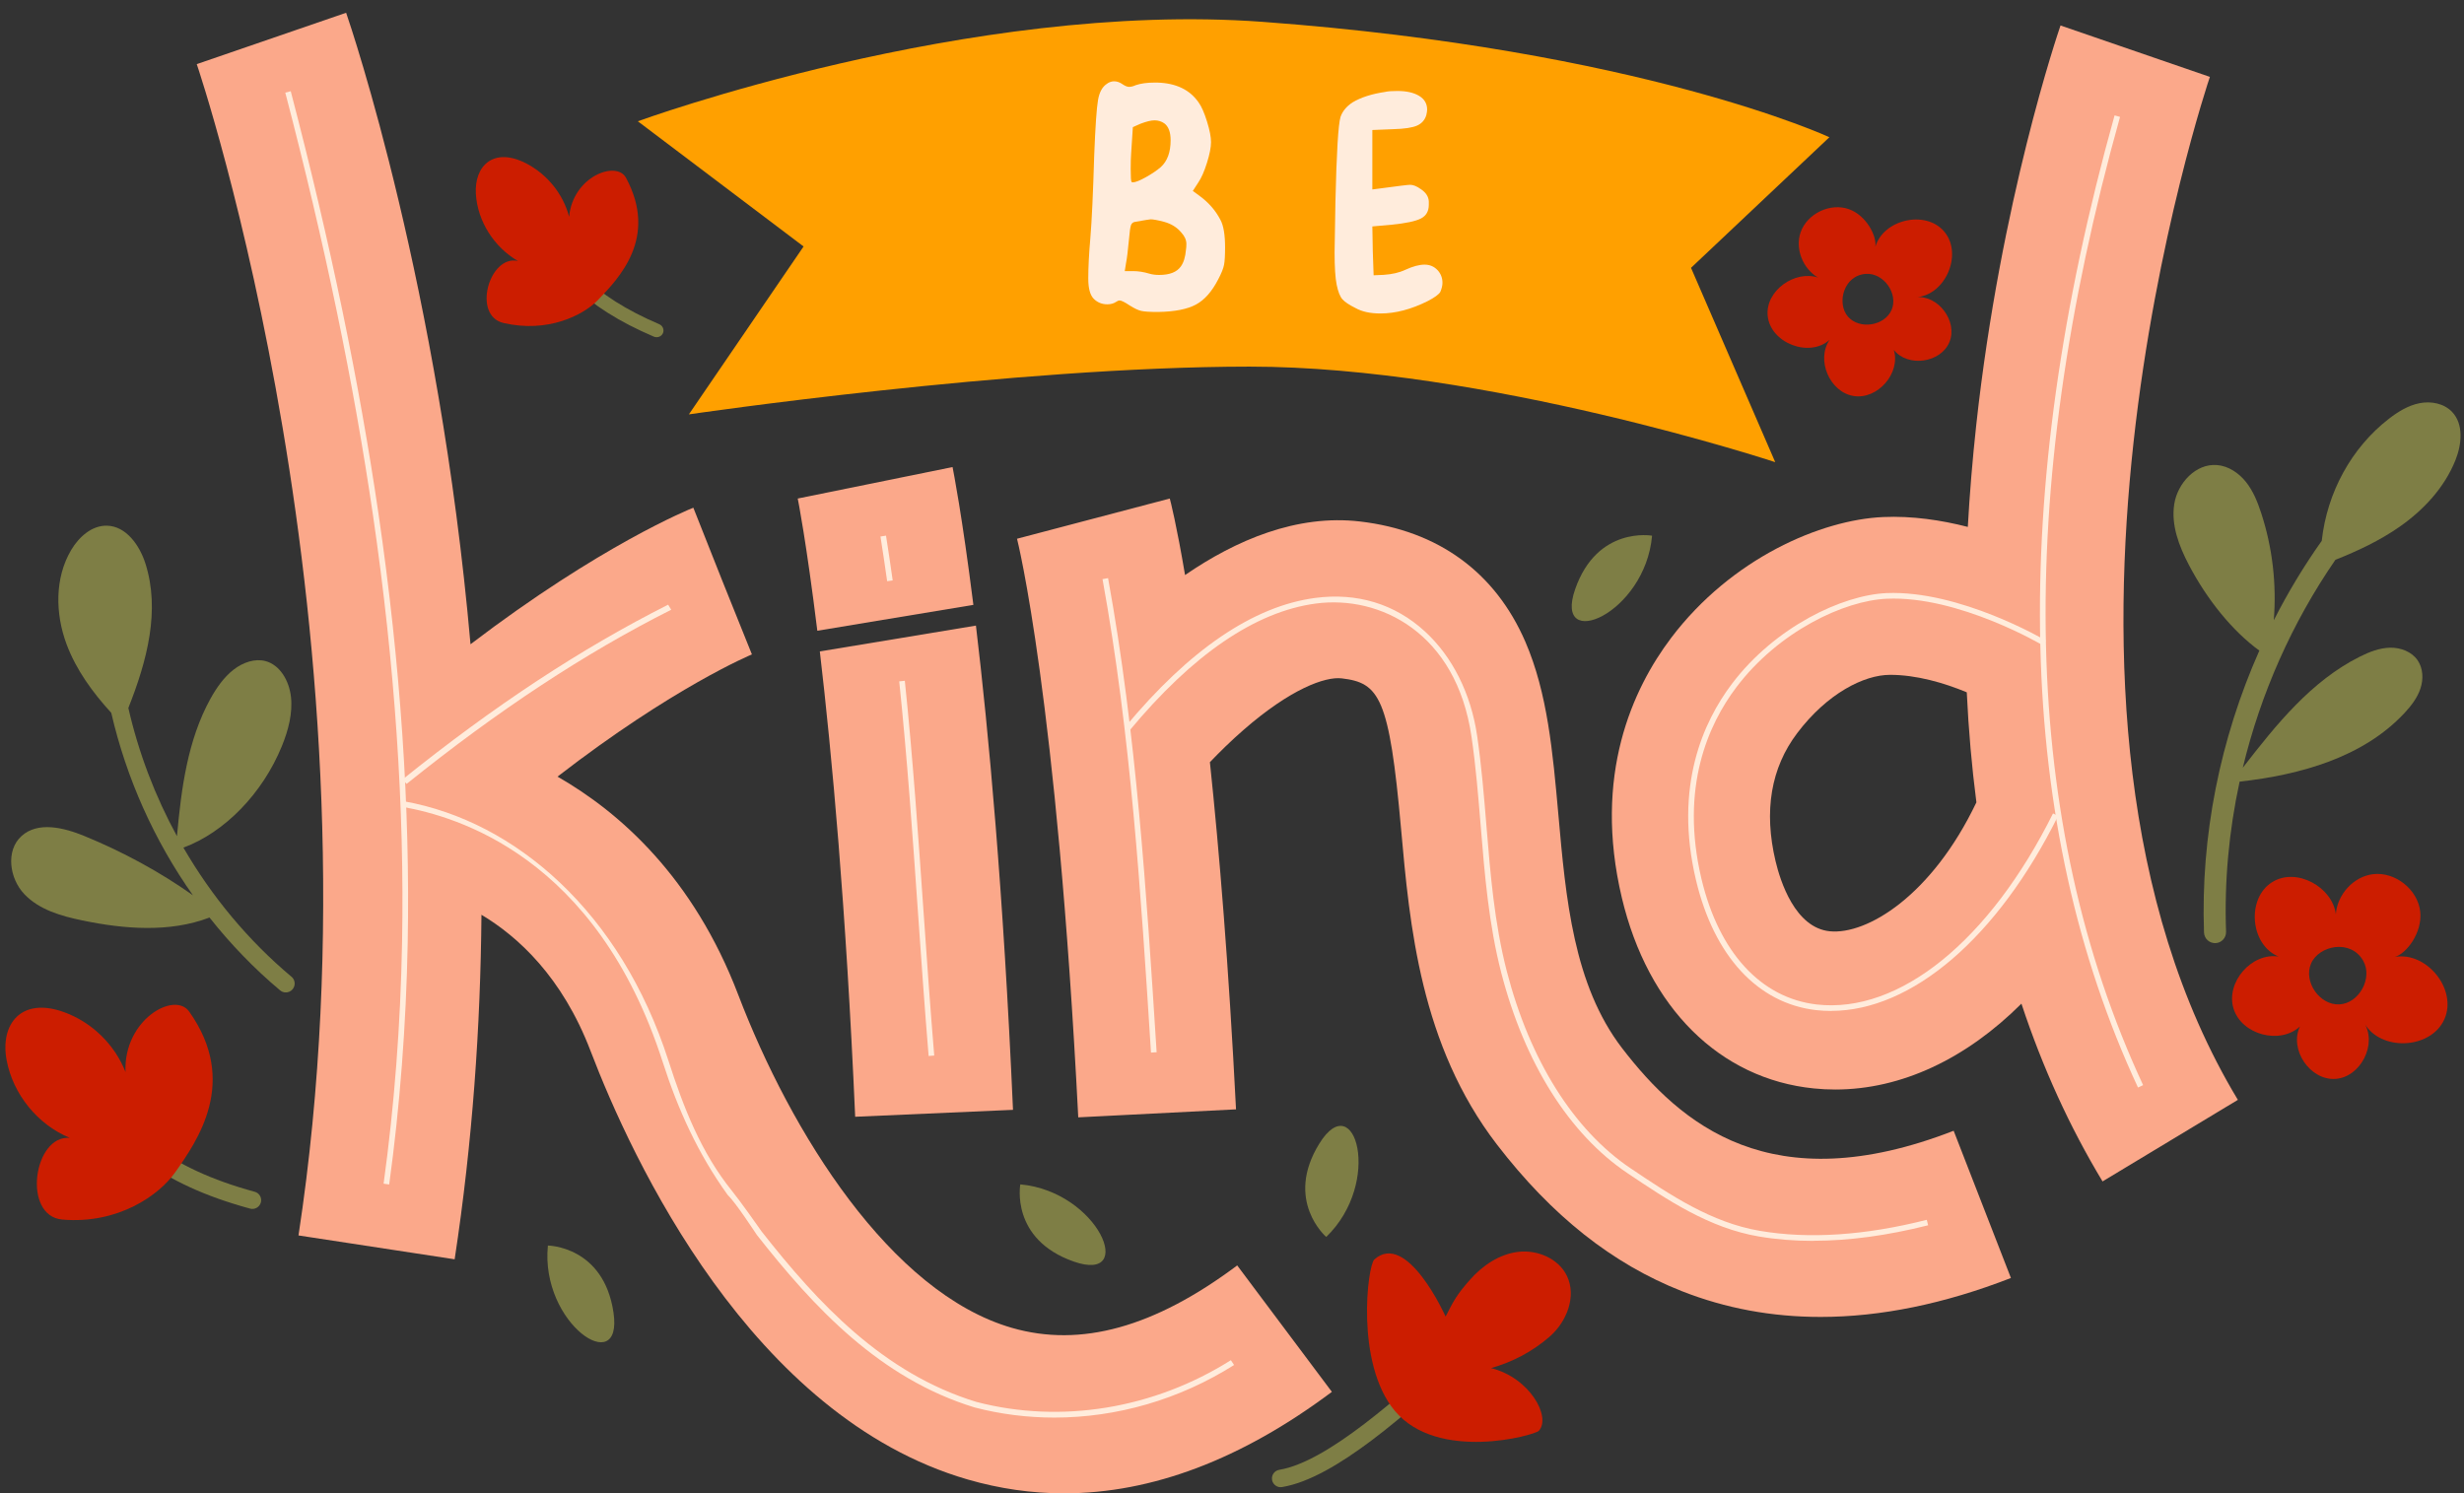 <?xml version="1.0" encoding="UTF-8"?>
<!DOCTYPE svg PUBLIC '-//W3C//DTD SVG 1.0//EN'
          'http://www.w3.org/TR/2001/REC-SVG-20010904/DTD/svg10.dtd'>
<svg height="304.1" preserveAspectRatio="xMidYMid meet" version="1.0" viewBox="-1.1 -2.6 501.8 304.1" width="501.8" xmlns="http://www.w3.org/2000/svg" xmlns:xlink="http://www.w3.org/1999/xlink" zoomAndPan="magnify"
><rect x="-1.1" y="-2.6" width="501.8" height="304.1" fill="#333333" stroke="none"/><g
  ><g
    ><g id="change1_3"
      ><path d="m480.32,205.66c3.25,5.96,13.67,5.52,16.4-.7,2.67-6.07-3.66-13.8-10.09-12.65,2.4-.72,5.61-4.98,5.16-9.21-.49-4.52-5.08-8.18-9.6-7.65-4.01.47-7.3,4.16-7.59,8.14-.71-5.52-7.97-9.56-12.9-6.56-5.37,3.27-4.58,12.85,1.25,15.2-5.51-.86-10.81,5.25-9.19,10.58,1.63,5.33,9.44,7.44,13.53,3.66-2.23,4.67,2.03,10.99,7.2,10.68,5.16-.32,8.62-7.12,5.84-11.48Zm-5-3.69c-4.01.2-7.36-4.61-5.77-8.31,1.58-3.7,8.11-5.08,10.64-.54,1.96,3.52-.86,8.65-4.87,8.85Z" fill="#cc1d00"
      /></g
      ><g id="change1_4"
      ><path d="m389.02,57.94c6.03-.28,9.72-8.78,5.82-13.38-3.81-4.49-12.45-2.44-14.03,3.15.36-2.2-1.8-6.42-5.36-7.7-3.81-1.37-8.51.88-9.85,4.7-1.18,3.39.49,7.45,3.55,9.23-4.69-1.57-10.74,2.65-10.26,7.75.52,5.57,8.49,8.66,12.63,4.91-2.83,4.07,0,10.68,4.88,11.46,4.89.77,9.62-4.65,8.18-9.39,2.86,3.6,9.58,2.65,11.33-1.6,1.75-4.25-2.33-9.66-6.9-9.13Zm-4.89,2.57c-1.4,3.28-6.55,4.08-8.89,1.38-2.34-2.7-.91-8.45,3.71-8.71,3.58-.2,6.58,4.05,5.18,7.33Z" fill="#cc1d00"
      /></g
      ><g
      ><g id="change2_2"
        ><path d="m250.87,255.13c-16.86,12.62-31.88,16.78-45.91,12.72-24.7-7.15-44.99-39.74-55.73-67.87-9.12-23.88-24.08-37.12-36.79-44.4,23.58-18.24,39.4-24.81,39.59-24.89l-6-14.92-5.93-14.96c-.91.36-18.93,7.66-45.38,27.81C88.33,55.96,70.52,3.29,69.39,0l-30.42,10.46c.4,1.15,39.32,116.72,20.72,238.57l31.8,4.86c3.66-23.98,5.27-47.58,5.46-70.17,7.39,4.41,16.45,12.63,22.22,27.74,8.4,21.99,32.7,74.52,76.84,87.29,6.47,1.87,12.99,2.81,19.57,2.81,17.9,0,36.18-6.91,54.56-20.67l-19.28-25.75Z" fill="#fba88a"
        /></g
        ><g fill="#fba88a" id="change2_1"
        ><path d="m181.13,123.25l-15.78,2.62c-2.22-18-3.94-26.75-3.99-26.93l31.53-6.41c.15.77,1.95,9.81,4.24,28.07l-16,2.65Z"
          /><path d="m205.2,223.45l-32.14,1.41c-1.87-42.78-4.77-74.07-7.2-94.78l15.79-2.61,16-2.65c2.56,21.4,5.58,53.87,7.55,98.63Z"
        /></g
        ><g id="change2_3"
        ><path d="m396.77,227.71c-37.25,14.49-55.64-1.37-67.51-16.8-9.91-12.89-11.48-30.51-12.99-47.55-1.14-12.75-2.21-24.8-6.73-35.25-6.13-14.16-17.76-22.63-33.64-24.49-12.91-1.52-25.3,3.8-35.66,10.9-1.74-10.29-2.97-15.07-3.11-15.58l-31.11,8.19c.08.31,8.12,32.23,12.47,117.85l32.13-1.63c-1.49-29.32-3.41-52.6-5.32-70.71,1.97-2.06,4.3-4.36,6.89-6.61,9.55-8.32,16.58-10.86,19.96-10.46,7.66.9,9.69,3.83,12.08,30.65,1.75,19.6,3.92,43.99,19.53,64.3,11.17,14.52,23.5,24.3,37.7,29.88,8.88,3.49,18.29,5.23,28.21,5.23,12.21,0,25.17-2.65,38.76-7.93l-11.66-29.98Z" fill="#fba88a"
        /></g
        ><g id="change2_4"
        ><path d="m454.65,221.42c-48.62-80.64-6.14-207.09-5.7-208.36l-30.42-10.47c-.49,1.43-12.16,35.64-17.16,81.35-.77,7.07-1.34,13.99-1.72,20.78-5.44-1.39-11.35-2.27-17.22-2.01-12.65.55-30.92,8.38-43.2,24.62-7.84,10.38-15.95,27.98-10.04,52.91,5.31,22.39,19.93,36.92,39.11,38.85,1.46.15,2.91.22,4.36.22,13.45,0,26.64-6.25,37.91-17.49,4.3,13.01,9.81,25.09,16.52,36.21l27.55-16.61Zm-83.11-34.34c-7.08-.71-10.08-10.22-11.04-14.27-2.43-10.23-.95-19.01,4.4-26.08,6.1-8.08,13.59-11.88,18.93-11.88s10.95,1.62,15.61,3.56c.36,7.68,1.02,15.15,1.96,22.41-9.12,19.11-22.35,27.01-29.86,26.26Z" fill="#fba88a"
        /></g
        ><g id="change3_1"
        ><path d="m81.71,157.06l-.85-.89c18.76-15.08,36.46-26.72,54.11-35.61l.62,1.03c-17.57,8.85-35.2,20.45-53.88,35.47Z" fill="#ffecdc"
        /></g
        ><g id="change3_2"
        ><path d="m213.61,286.13c-5.46,0-10.91-.68-16.21-2.06-19.36-5.92-32.77-20.39-44.37-35.15-.66-.97-4.21-6.44-5.9-8.1,0,0-.06-.08-.08-.1-5.99-8.31-10.09-17.36-13.17-26.96-13.53-42.12-42.31-50.09-52.85-51.99l.22-1.15c22.7,4.08,44.09,22.68,53.77,52.79,3.05,9.48,6.64,18.76,13.01,26.63,1.56,1.92,5.34,7.26,5.98,8.19,11.46,14.58,24.71,28.89,43.74,34.71,17.24,4.5,36.14,1.4,51.82-8.5l.65.98c-11.15,7.05-23.91,10.71-36.59,10.71Z" fill="#ffecdc"
        /></g
        ><g id="change3_3"
        ><path d="m188.02,212.49c-.82-9.82-1.51-19.82-2.19-29.48-1.07-15.36-2.18-31.25-3.8-46.83l1.14-.12c1.62,15.59,2.73,31.49,3.8,46.86.67,9.66,1.37,19.65,2.19,29.47l-1.14.09Z" fill="#ffecdc"
        /></g
        ><g id="change3_4"
        ><path d="m179.57,115.78c-.43-3.04-.88-6.1-1.36-9.1l1.13-.18c.48,3,.93,6.07,1.36,9.12l-1.14.16Z" fill="#ffecdc"
        /></g
        ><g id="change3_5"
        ><path d="m233.3,211.8l-.05-.82c-2-31.49-4.08-64.06-9.82-95.62l1.13-.21c5.76,31.62,7.83,64.22,9.84,95.75l.05.82-1.15.07Z" fill="#ffecdc"
        /></g
        ><g id="change3_6"
        ><path d="m368.17,250.14c-3.87,0-7.58-.3-11.1-.9-10.12-1.73-18.57-7.41-26.74-12.9-11.84-7.95-20.96-22.45-25.7-40.83-2.55-9.89-3.38-20.05-4.18-29.87-.49-5.98-.99-12.16-1.88-18.23-3.09-21.11-18.61-28.83-31.72-27.08-12.29,1.65-25.06,10.37-37.97,25.92l-.88-.73c13.1-15.78,26.12-24.64,38.7-26.33,8.53-1.14,16.27,1.21,22.38,6.81,5.61,5.14,9.38,12.68,10.64,21.24.89,6.1,1.4,12.3,1.89,18.3.8,9.77,1.62,19.87,4.15,29.67,4.67,18.1,13.63,32.37,25.23,40.16,8.07,5.43,16.42,11.04,26.29,12.72,9.98,1.71,21.42.95,34.01-2.24l.28,1.11c-8.31,2.1-16.14,3.16-23.39,3.16Z" fill="#ffecdc"
        /></g
        ><g id="change3_7"
        ><path d="m434.31,218.91c-24.92-53.56-26.53-120.18-4.77-198.01l1.11.31c-21.68,77.55-20.1,143.91,4.7,197.21l-1.04.48Z" fill="#ffecdc"
        /></g
        ><g id="change3_8"
        ><path d="m371.81,203.31c-1.02,0-2.04-.06-3.05-.17-11.88-1.36-20.8-11.02-24.47-26.49-4.52-19.05,1.48-32.25,7.32-39.97,8.78-11.61,22.49-18.09,31.5-18.48,14.9-.63,32.24,9.55,32.41,9.65l-.59.99c-.17-.1-17.19-10.15-31.78-9.49-8.74.38-22.07,6.69-30.63,18.02-5.69,7.52-11.53,20.4-7.12,39.01,3.55,14.97,12.11,24.3,23.48,25.61,16.8,1.93,35.22-12.99,48.12-38.91l1.03.51c-12.35,24.83-29.81,39.71-46.23,39.71Z" fill="#ffecdc"
        /></g
        ><g id="change3_9"
        ><path d="m78.16,238.65l-1.14-.16c2.18-15.82,3.45-32.33,3.76-49.09.52-27.32-1.47-56.59-5.91-86.99-3.96-27.1-9.8-55.27-17.87-86.14l1.11-.29c8.08,30.91,13.93,59.13,17.9,86.26,4.45,30.47,6.44,59.8,5.92,87.18-.32,16.8-1.59,33.36-3.77,49.22Z" fill="#ffecdc"
        /></g
        ><g
        ><g id="change4_1"
          ><path d="m128.8,22.1S196.29-2.56,256.05,1.85c77.13,5.69,115.41,23.5,115.41,23.5l-28.18,26.6,17.15,39.58s-59.04-19.46-107.05-19.46-114.19,9.73-114.19,9.73l23.36-34.2-33.74-25.49Z" fill="#ffa000"
          /></g
          ><g id="change3_10"
          ><path d="m224.42,14.39c.46-.29.92-.43,1.38-.43.58,0,1.15.2,1.73.61.52.35.95.52,1.3.52.4,0,.87-.11,1.38-.35,1.04-.35,2.31-.52,3.81-.52h.61c3.81.12,6.6,1.47,8.39,4.07.58.81,1.14,2.09,1.69,3.85.55,1.76.82,3.16.82,4.2s-.27,2.44-.82,4.2c-.55,1.76-1.14,3.1-1.77,4.02l-1.12,1.73,1.3.95c1.9,1.38,3.34,3.03,4.32,4.93.63,1.15.95,3.03.95,5.62,0,1.67-.07,2.87-.22,3.59-.14.72-.53,1.69-1.17,2.9-1.27,2.48-2.78,4.2-4.54,5.15-1.76.95-4.34,1.46-7.74,1.51-1.67,0-2.81-.07-3.42-.22-.61-.14-1.37-.5-2.29-1.08-1.04-.69-1.73-1.04-2.08-1.04-.23,0-.46.09-.69.26-.52.35-1.12.52-1.82.52-1.1,0-2.02-.37-2.77-1.12-.75-.75-1.12-2.13-1.12-4.15,0-2.25.14-5.02.43-8.3.29-3.46.55-9.05.78-16.78.23-5.88.49-9.64.78-11.29.29-1.64.92-2.75,1.9-3.33Zm11.59,28.2c-1.33-.35-2.25-.52-2.77-.52-.17,0-1.24.17-3.2.52-.4.06-.68.29-.82.69-.14.4-.27,1.33-.39,2.77-.23,2.42-.43,4.07-.61,4.93l-.26,1.64h1.73c1.04,0,2.13.17,3.29.52.58.17,1.24.26,1.99.26,2.13,0,3.6-.58,4.41-1.73.58-.81.92-1.93,1.04-3.37.06-.35.09-.75.09-1.21,0-.81-.35-1.59-1.04-2.34-.87-1.04-2.02-1.76-3.46-2.16Zm0-20.07c-.58-.4-1.24-.61-1.99-.61-.69,0-1.64.23-2.85.69l-1.56.69-.35,5.36c-.06.75-.09,1.82-.09,3.2,0,1.62.06,2.48.17,2.6.06.06.14.09.26.09.52,0,1.4-.35,2.64-1.04,1.24-.69,2.26-1.38,3.07-2.08,1.33-1.21,1.99-3.03,1.99-5.45,0-1.67-.43-2.82-1.3-3.46Z" fill="#ffecdc"
          /></g
          ><g id="change3_11"
          ><path d="m281.07,16.1c.58-.12,1.38-.17,2.42-.17,1.84,0,3.32.33,4.41.99,1.1.66,1.64,1.6,1.64,2.81,0,.29-.06.66-.17,1.12-.29.98-.91,1.69-1.86,2.12-.95.43-2.58.68-4.89.74l-4.24.17v12.11l1.99-.26c3.4-.46,5.3-.69,5.71-.69.63,0,1.35.29,2.16.87,1.04.69,1.59,1.53,1.64,2.51v.69c0,1.33-.55,2.26-1.64,2.81-1.1.55-3.09.97-5.97,1.25l-3.89.35.09,5.02.17,4.93,2.08-.09c1.73-.12,3.2-.46,4.41-1.04,1.5-.69,2.8-1.04,3.89-1.04,1.04,0,1.9.36,2.6,1.08.69.72,1.04,1.6,1.04,2.64,0,.52-.14,1.12-.43,1.82-.29.52-1.15,1.15-2.6,1.9-3.35,1.67-6.55,2.51-9.6,2.51-2.08,0-3.78-.37-5.1-1.12-1.27-.63-2.15-1.22-2.64-1.77-.49-.55-.88-1.53-1.17-2.94-.29-1.41-.43-3.62-.43-6.62,0-1.1.06-4.53.17-10.29.23-10.03.58-15.8,1.04-17.3.4-1.15,1.21-2.13,2.42-2.94,1.73-1.04,3.98-1.76,6.75-2.16Z" fill="#ffecdc"
          /></g
        ></g
      ></g
      ><g
      ><g id="change5_9"
        ><path d="m257.98,298.91s-.01-.06-.02-.1c-.16-.97.5-1.88,1.46-2.04,9.86-1.63,24.65-15.08,35.45-24.9,3.45-3.14,6.43-5.84,8.92-7.89.76-.62,1.88-.51,2.5.24.62.76.52,1.88-.24,2.5-2.42,1.99-5.37,4.67-8.79,7.78-11.75,10.68-26.37,23.98-37.26,25.78-.94.16-1.82-.45-2.03-1.37Z" fill="#7e7e45"
        /></g
        ><g id="change1_5"
        ><path d="m282.95,284.75c8.76,10.5,28.52,4.97,29.33,4.08,2.57-2.83-1.84-10.82-9.72-12.78,4.44-1.26,8.42-3.37,11.91-6.39,3.49-3.02,5.55-8.23,3.54-12.39-1.71-3.53-5.98-5.34-9.87-4.9s-7.36,2.81-9.94,5.76-3.12,3.93-4.9,7.42c0,0-7.84-17.57-14.51-11.63-1.39,1.24-3.91,21.15,4.15,30.82Z" fill="#cc1d00"
        /></g
      ></g
      ><g id="change5_3"
      ><path d="m450.4,92.12c2.34.19,4.44,1.62,5.9,3.45,1.46,1.83,2.35,4.05,3.08,6.28,2.31,7.03,3.18,14.52,2.58,21.89,2.86-5.63,6.12-11.04,9.77-16.19,1.08-9.85,6.05-18.94,13.64-24.83,1.87-1.45,3.95-2.74,6.28-3.2,2.33-.46,4.95.04,6.59,1.74,2.43,2.51,2.01,6.64.71,9.88-2.22,5.55-6.47,10.13-11.37,13.55-4.03,2.81-8.49,4.91-13.07,6.73-8.82,12.79-15.23,27.24-18.86,42.35,6.82-8.82,13.96-17.69,23.84-22.63,1.92-.96,3.98-1.77,6.13-1.82,2.15-.05,4.41.79,5.63,2.56,1.13,1.64,1.21,3.85.58,5.75-.63,1.9-1.88,3.52-3.24,4.98-8.45,9.07-21.21,12.6-33.59,13.99-2.17,10.03-3.13,20.31-2.76,30.57.04,1.24-.92,2.28-2.16,2.32-.59.02-1.14-.19-1.56-.55-.45-.39-.74-.97-.77-1.61-.7-19.67,3.28-39.44,11.27-57.42-5.48-3.99-10.62-10.34-14.35-17.45-2.01-3.83-3.65-8.12-2.98-12.39.67-4.27,4.39-8.31,8.7-7.95Z" fill="#7e7e45"
      /></g
      ><g id="change5_4"
      ><path d="m58.28,196.36c-8.85-7.42-16.28-16.39-22.03-26.32,8.29-3.04,16.11-10.96,20.07-20.71,1.3-3.2,2.22-6.69,1.83-10.04s-2.3-6.48-5.18-7.24c-2.16-.57-4.57.25-6.51,1.75-1.93,1.51-3.44,3.64-4.68,5.88-4.68,8.44-5.96,18.35-6.84,28.03-4.47-8.19-7.82-17-9.9-26.11,3.84-9.67,6.51-19.89,3.48-29.41-1.19-3.74-3.94-7.65-7.87-7.72-3.06-.06-5.67,2.3-7.24,4.93-3.39,5.7-3.27,13-.95,19.22,1.96,5.24,5.31,9.82,9.1,13.97,3.07,13.32,8.75,26,16.63,37.16-6.7-4.75-14.22-8.84-22.1-12.07-4.18-1.72-9.47-3.03-12.82.02-3.25,2.96-2.45,8.62.58,11.81,3.02,3.19,7.51,4.47,11.81,5.36,8.58,1.78,17.79,2.51,25.91-.59,4.27,5.4,9.07,10.38,14.37,14.83.3.25.65.39,1.01.42.57.05,1.15-.17,1.54-.64.64-.77.54-1.91-.22-2.55Z" fill="#7e7e45"
      /></g
      ><g
      ><g id="change5_1"
        ><path d="m52.06,242.15c0,.06-.02.12-.04.17-.26.95-1.24,1.5-2.18,1.25-18.66-5.1-27.08-12.75-40.62-27.78-.66-.73-.6-1.85.13-2.51.73-.66,1.85-.6,2.51.13,13.07,14.51,21.17,21.88,38.92,26.73.89.24,1.43,1.12,1.28,2.01Z" fill="#7e7e45"
        /></g
        ><g id="change1_1"
        ><path d="m34.52,236.25c-3.19,4.52-11.5,10.52-22.91,9.55-8.25-.7-5.89-17.27,1.5-16.64-6.55-2.71-11.55-8.87-12.86-15.83-1.37-7.29,2.93-12.95,11.69-9.78,5.65,2.04,10.33,6.6,12.52,12.19-.44-10.64,9.97-16.53,12.97-12.3,10.15,14.3,1.69,26.29-2.91,32.82Z" fill="#cc1d00"
        /></g
      ></g
      ><g
      ><g id="change5_2"
        ><path d="m133.96,65.13s-.03.09-.05.13c-.3.7-1.14,1.01-1.87.7-14.29-6.12-20.18-12.99-29.37-26.15-.45-.64-.28-1.5.37-1.92.65-.42,1.54-.24,1.98.4,8.87,12.7,14.53,19.32,28.13,25.14.68.29,1.02,1.03.81,1.7Z" fill="#7e7e45"
        /></g
        ><g id="change1_2"
        ><path d="m120.65,58.53c-3,3.1-10.23,6.74-19.2,4.66-6.48-1.51-2.87-13.98,2.93-12.63-4.92-2.85-8.25-8.18-8.57-13.69-.33-5.77,3.68-9.62,10.31-6.16,4.27,2.23,7.52,6.29,8.68,10.85.76-8.24,9.65-11.55,11.59-7.94,6.57,12.2-1.41,20.43-5.74,24.91Z" fill="#cc1d00"
        /></g
      ></g
      ><g id="change5_5"
      ><path d="m268.99,249.34s-8.61-7.4-1.39-19.04,12.94,7.87,1.39,19.04Z" fill="#7e7e45"
      /></g
      ><g id="change5_6"
      ><path d="m110.48,251.09s11.35.09,13.36,13.64c2.01,13.55-14.96,2.34-13.36-13.64Z" fill="#7e7e45"
      /></g
      ><g id="change5_7"
      ><path d="m335.35,106.51s-11.17-2.03-15.67,10.91c-4.5,12.94,14.26,5.09,15.67-10.91Z" fill="#7e7e45"
      /></g
      ><g id="change5_8"
      ><path d="m206.69,238.63s-2.08,11.16,10.85,15.71,5.15-14.24-10.85-15.71Z" fill="#7e7e45"
      /></g
    ></g
  ></g
></svg
>
